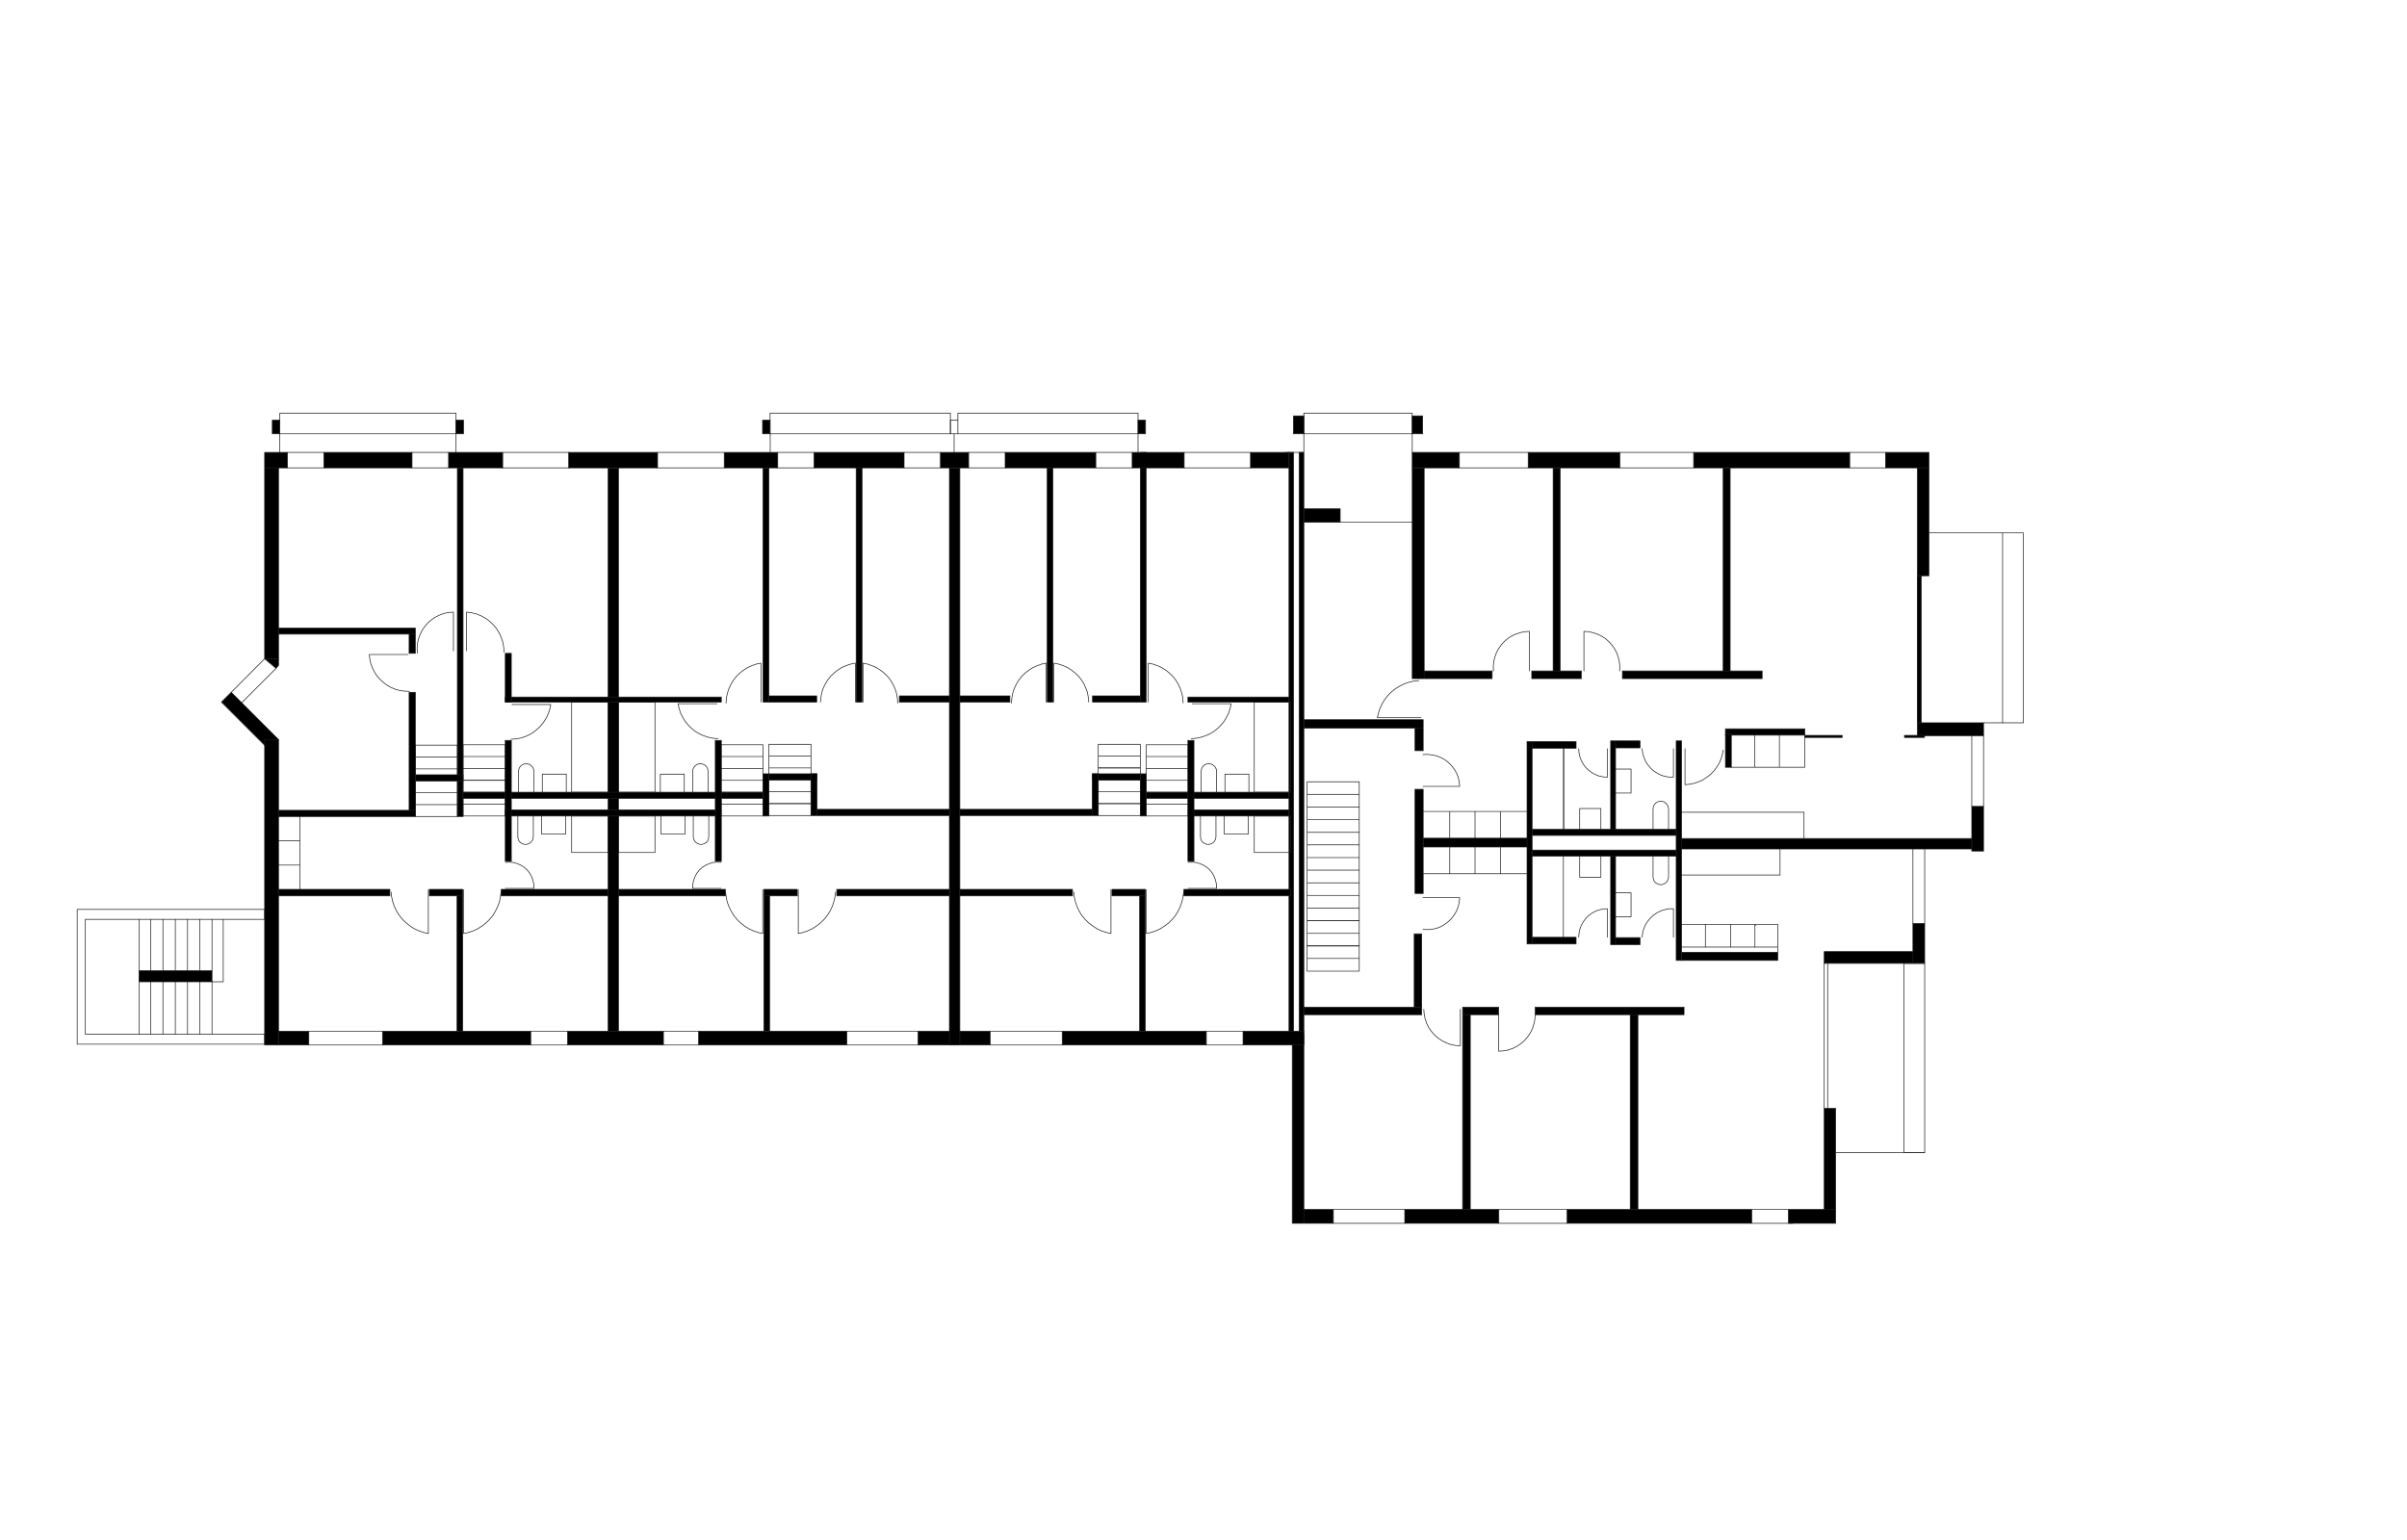 <svg xmlns="http://www.w3.org/2000/svg" width="354.331" height="226.771"><path stroke="#1D1D1B" stroke-width=".1" stroke-miterlimit="10" d="M38.959 66.618h3.36v2.28h-3.36zM67.328 68.898h.84v51.336h-.84zM38.959 68.898h2.04v28.104h-2.04z"/><path fill-rule="evenodd" clip-rule="evenodd" stroke="#1D1D1B" stroke-width=".1" stroke-miterlimit="10" d="M38.959 97.002H41v.984l-.36.432-1.681-1.416M39.08 109.866l-6.48-6.48 1.44-1.44 6.96 6.96-1.92.96"/><path stroke="#1D1D1B" stroke-width=".1" stroke-miterlimit="10" d="M38.959 108.906h2.04v44.977h-2.04zM102.848 151.842h21.816v2.041h-21.816zM135.151 151.842h10.608v2.041h-10.608zM190.232 152.227h1.703v27.912h-1.703zM191.935 178.099h4.344v2.04h-4.344zM206.791 178.099h13.85v2.04h-13.85zM230.695 178.099h27.168v2.04h-27.168zM263.263 178.099h6.961v2.04h-6.961zM268.542 163.219h1.68v14.88h-1.68z"/><path stroke="#1D1D1B" stroke-width=".1" stroke-miterlimit="10" d="M139.76 68.898h1.536v84.936h-1.536zM112.328 113.946h.864v6.216h-.864zM112.328 68.898h.864v34.488h-.864zM189.751 66.618h.672v85.368h-.672zM191.24 66.618h.695v85.368h-.695zM207.896 66.618h6.936v2.28h-6.936zM224.96 66.618h13.486v2.28H224.96zM249.32 66.618h22.969v2.28H249.32zM277.568 66.618h6.385v2.28h-6.385zM282.248 68.898h1.703v15.888h-1.703zM282.248 106.434h9.744v1.896h-9.744zM290.263 118.746h1.729v6.576h-1.729z"/><path stroke="#1D1D1B" stroke-width=".1" stroke-miterlimit="10" d="M246.798 123.475h43.465v1.535h-43.465zM281.599 135.979h1.729v5.88h-1.729zM268.542 140.13h13.057v1.729h-13.057zM208.183 137.514h1.105v10.801h-1.105zM215.312 148.314h5.303v1.104h-5.303zM225.992 148.314h21.912v1.104h-21.912zM239.984 149.418h1.127v28.681h-1.127zM215.312 149.418h1.127v28.681h-1.127zM207.896 68.898h1.752V99.93h-1.752zM209.648 98.802h10.008v1.128h-10.008zM225.488 98.802h7.295v1.128h-7.295zM238.832 98.802H259.4v1.128h-20.568zM253.664 68.898h1.031v29.904h-1.031zM228.632 68.898h1.031v29.904h-1.031zM282.248 84.786h.576v21.648h-.576zM191.935 105.978h17.568v1.248h-17.568zM208.304 107.226h1.199v3.312h-1.199zM208.304 116.226h1.199v15.337h-1.199z"/><path stroke="#1D1D1B" stroke-width=".1" stroke-miterlimit="10" d="M209.503 123.426h15.48v1.297h-15.48z"/><path stroke="#1D1D1B" stroke-width=".1" stroke-miterlimit="10" d="M224.791 109.194h.744v29.808h-.744zM225.535 109.194h6.48v.984h-6.48zM237.103 109.098h.721v13.728h-.721zM237.824 109.098h3.6v1.032h-3.6zM246.751 109.098h.791v32.328h-.791z"/><path stroke="#1D1D1B" stroke-width=".1" stroke-miterlimit="10" d="M225.535 122.13h21.217v.889h-21.217zM225.535 138.019h6.48v.983h-6.48zM237.103 125.346h.721v13.753h-.721zM237.824 138.066h3.6v1.032h-3.6z"/><path stroke="#1D1D1B" stroke-width=".1" stroke-miterlimit="10" d="M225.535 125.178h21.217v.889h-21.217zM254 107.322h11.688v.936H254z"/><path stroke="#1D1D1B" stroke-width=".1" stroke-miterlimit="10" d="M254 108.09h.863v4.896H254zM265.687 108.282h5.496v.312h-5.496zM280.351 108.282h2.953v.312h-2.953z"/><path fill="none" stroke="#1D1D1B" stroke-width=".1" stroke-linecap="round" stroke-linejoin="round" stroke-miterlimit="10" d="M192.416 115.122h7.679v1.848h-7.679v-1.848M192.416 116.97h7.679v1.872h-7.679v-1.872M192.416 118.842h7.679v1.848h-7.679v-1.848M192.416 120.69h7.679v1.873h-7.679v-1.873M192.416 122.563h7.679v1.847h-7.679v-1.847M192.416 124.41h7.679v1.872h-7.679v-1.872M192.416 126.282h7.679v1.848h-7.679v-1.848M192.416 128.13h7.679v1.872h-7.679v-1.872M192.416 130.002h7.679v1.849h-7.679v-1.849M192.416 131.851h7.679v1.872h-7.679v-1.872M192.416 133.723h7.679v1.847h-7.679v-1.847"/><path fill="none" stroke="#1D1D1B" stroke-width=".1" stroke-linecap="round" stroke-linejoin="round" stroke-miterlimit="10" d="M192.416 135.57h7.679v1.872h-7.679v-1.872M192.416 137.442h7.679v1.848h-7.679v-1.848"/><path fill="none" stroke="#1D1D1B" stroke-width=".1" stroke-linecap="round" stroke-linejoin="round" stroke-miterlimit="10" d="M192.416 139.29h7.679v1.849h-7.679v-1.849M192.416 141.139h7.679v1.871h-7.679v-1.871"/><path stroke="#1D1D1B" stroke-width=".1" stroke-miterlimit="10" d="M41 151.842h4.464v2.041H41z"/><path fill="none" stroke="#1D1D1B" stroke-width=".1" stroke-linecap="round" stroke-linejoin="round" stroke-miterlimit="10" d="M191.935 60.834h15.961v3.048h-15.961v-3.048"/><path stroke="#1D1D1B" stroke-width=".1" stroke-miterlimit="10" d="M207.896 61.242h1.535v2.64h-1.535zM190.4 61.242h1.535v2.64H190.4zM191.935 74.922h5.354v1.992h-5.354zM247.542 140.227h14.16v1.199h-14.16z"/><path fill="none" stroke="#1D1D1B" stroke-width=".1" stroke-linecap="round" stroke-linejoin="round" stroke-miterlimit="10" d="M11.36 133.914v1.464M38.959 133.914H11.36M38.959 135.378v-1.464M12.56 135.378h26.399M12.56 152.299v-16.921M38.959 152.299H12.56M38.959 153.762v-1.463M12.56 153.762h26.399M11.36 153.762h1.2M11.36 135.378v18.384"/><path stroke="#1D1D1B" stroke-width=".1" stroke-miterlimit="10" d="M20.503 142.938h10.704v1.632H20.503z"/><path fill="none" stroke="#1D1D1B" stroke-width=".1" stroke-linecap="round" stroke-linejoin="round" stroke-miterlimit="10" d="M61.135 109.722h6.193v1.752h-6.193v-1.752M61.135 111.474h6.193v1.752h-6.193v-1.752M61.135 113.226h6.193v1.752h-6.193v-1.752M61.135 114.978h6.193v1.751h-6.193v-1.751M61.135 116.729h6.193v1.753h-6.193v-1.753M61.135 118.482h6.193v1.752h-6.193v-1.752M68.167 114.906h6.216v1.752h-6.216v-1.752M68.167 116.658h6.216v1.752h-6.216v-1.752M68.167 118.41h6.216v1.752h-6.216v-1.752M119.383 109.602v1.728h-6.191v-1.728h6.191M119.383 111.33v1.752h-6.191v-1.752h6.191M119.383 113.082v1.752h-6.191v-1.752h6.191M119.383 114.835v1.752h-6.191v-1.752h6.191M119.383 116.587v1.751h-6.191v-1.751h6.191"/><path fill="none" stroke="#1D1D1B" stroke-width=".1" stroke-linecap="round" stroke-linejoin="round" stroke-miterlimit="10" d="M119.383 118.338v1.752h-6.191v-1.752h6.191"/><path stroke="#1D1D1B" stroke-width=".1" stroke-miterlimit="10" d="M41 130.962h16.392v.96H41zM89.528 68.898h1.512v82.944h-1.512z"/><path stroke="#1D1D1B" stroke-width=".1" stroke-miterlimit="10" d="M74.383 102.642h31.8v.744h-31.8z"/><path fill="none" stroke="#1D1D1B" stroke-width=".1" stroke-linecap="round" stroke-linejoin="round" stroke-miterlimit="10" d="M294.798 106.434v-27.96h3.049v27.96h-3.049M280.279 169.723v-27.865h3.049v27.865h-3.049"/><path stroke="#1D1D1B" stroke-width=".1" stroke-miterlimit="10" d="M56.312 151.842h21.816v2.041H56.312zM83.551 151.842h14.112v2.041H83.551zM156.367 151.842h21.216v2.041h-21.216zM191.935 148.314h17.354v1.104h-17.354zM41 119.322h20.136v.912H41zM60.224 101.946h.912v17.376h-.912z"/><path stroke="#1D1D1B" stroke-width=".1" stroke-miterlimit="10" d="M61.135 114.09h7.032v.887h-7.032zM68.167 116.658h44.16v.912h-44.16z"/><path fill="none" stroke="#1D1D1B" stroke-width=".1" stroke-linecap="round" stroke-linejoin="round" stroke-miterlimit="10" d="M68.167 113.154h6.216v1.752h-6.216v-1.752M68.167 111.402h6.216v1.752h-6.216v-1.752M68.167 109.674h6.216v1.728h-6.216v-1.728M106.135 114.906h6.193v1.752h-6.193v-1.752M106.135 113.154h6.193v1.752h-6.193v-1.752M106.135 111.402h6.193v1.752h-6.193v-1.752M106.135 109.674h6.193v1.728h-6.193v-1.728M106.135 116.658h6.193v1.752h-6.193v-1.752M106.135 118.41h6.193v1.752h-6.193v-1.752"/><path stroke="#1D1D1B" stroke-width=".1" stroke-miterlimit="10" d="M74.383 119.25h31.752v.912H74.383z"/><path stroke="#1D1D1B" stroke-width=".1" stroke-miterlimit="10" d="M74.383 109.026h.888v17.808h-.888zM63.2 130.962h4.92v.96H63.2zM67.28 131.922h.84v19.92h-.84zM73.784 130.962h15.744v.96H73.784z"/><path fill="none" stroke="#1D1D1B" stroke-width=".1" stroke-linecap="round" stroke-linejoin="round" stroke-miterlimit="10" d="M84.151 120.162h5.377v5.376h-5.377v-5.376M84.151 103.386v13.272M89.528 103.386h-5.377M89.528 116.658v-13.272M84.151 116.658h5.377"/><path stroke="#1D1D1B" stroke-width=".1" stroke-miterlimit="10" d="M41 92.49h20.136v.888H41zM60.224 93.378h.912v2.832h-.912zM74.383 96.21h.888v7.176h-.888zM105.295 109.026h.888v17.808h-.888zM91.04 130.962h15.744v.96H91.04z"/><path fill="none" stroke="#1D1D1B" stroke-width=".1" stroke-linecap="round" stroke-linejoin="round" stroke-miterlimit="10" d="M96.416 120.162v5.376H91.04v-5.376h5.376"/><path stroke="#1D1D1B" stroke-width=".1" stroke-miterlimit="10" d="M123.176 130.962h16.584v.96h-16.584zM112.448 130.962h4.92v.96h-4.92zM112.448 131.922h.84v19.92h-.84zM113.192 113.946h7.032v.888h-7.032z"/><path stroke="#1D1D1B" stroke-width=".1" stroke-miterlimit="10" d="M119.383 113.946h.888v6.144h-.888zM120.271 119.178h19.488v.912h-19.488z"/><path fill="none" stroke="#1D1D1B" stroke-width=".1" stroke-linecap="round" stroke-linejoin="round" stroke-miterlimit="10" d="M91.04 116.658h5.376M91.04 103.386v13.272M96.416 103.386H91.04M96.416 116.658v-13.272"/><path stroke="#1D1D1B" stroke-width=".1" stroke-miterlimit="10" d="M113.192 102.474h7.032v.912h-7.032zM126.032 68.61h.864v34.776h-.864zM132.392 102.474h7.368v.912h-7.368z"/><path fill="none" stroke="#1D1D1B" stroke-width=".1" stroke-linecap="round" stroke-linejoin="round" stroke-miterlimit="10" d="M161.672 113.082h6.191v1.752h-6.191v-1.752M161.672 118.338h6.191v1.752h-6.191v-1.752"/><path stroke="#1D1D1B" stroke-width=".1" stroke-miterlimit="10" d="M167.863 66.618h.864v36.768h-.864z"/><path fill="none" stroke="#1D1D1B" stroke-width=".1" stroke-linecap="round" stroke-linejoin="round" stroke-miterlimit="10" d="M161.672 114.834h6.191v1.753h-6.191v-1.753M161.672 111.33h6.191v1.752h-6.191v-1.752M161.672 109.602h6.191v1.728h-6.191v-1.728M161.672 116.587h6.191v1.751h-6.191v-1.751"/><path stroke="#1D1D1B" stroke-width=".1" stroke-miterlimit="10" d="M174.871 102.642h14.88v.744h-14.88zM167.863 113.946h.864v6.216h-.864zM168.728 116.658h21.024v.912h-21.024z"/><path fill="none" stroke="#1D1D1B" stroke-width=".1" stroke-linecap="round" stroke-linejoin="round" stroke-miterlimit="10" d="M174.92 114.906v1.752h-6.192v-1.752h6.192M174.92 113.154v1.752h-6.192v-1.752h6.192M174.92 111.402v1.752h-6.192v-1.752h6.192M174.92 109.674v1.728h-6.192v-1.728h6.192M174.92 116.658v1.752h-6.192v-1.752h6.192M174.92 118.41v1.752h-6.192v-1.752h6.192"/><path stroke="#1D1D1B" stroke-width=".1" stroke-miterlimit="10" d="M174.92 119.25h14.832v.912H174.92z"/><path stroke="#1D1D1B" stroke-width=".1" stroke-miterlimit="10" d="M174.871 109.026h.889v17.808h-.889zM174.271 130.962h15.744v.96h-15.744z"/><path fill="none" stroke="#1D1D1B" stroke-width=".1" stroke-linecap="round" stroke-linejoin="round" stroke-miterlimit="10" d="M184.64 120.162h5.375v5.376h-5.375v-5.376"/><path stroke="#1D1D1B" stroke-width=".1" stroke-miterlimit="10" d="M141.295 130.962h16.584v.96h-16.584zM163.688 130.962h4.92v.96h-4.92zM167.768 131.922h.84v19.92h-.84zM160.832 113.946h7.031v.888h-7.031z"/><path stroke="#1D1D1B" stroke-width=".1" stroke-miterlimit="10" d="M160.783 113.946h.889v6.144h-.889zM141.295 119.178h19.488v.912h-19.488z"/><path fill="none" stroke="#1D1D1B" stroke-width=".1" stroke-linecap="round" stroke-linejoin="round" stroke-miterlimit="10" d="M184.64 103.386v13.272M190.015 103.386h-5.375M190.015 116.658v-13.272M184.64 116.658h5.375"/><path stroke="#1D1D1B" stroke-width=".1" stroke-miterlimit="10" d="M160.832 102.474h7.031v.912h-7.031zM154.16 68.61h.84v34.776h-.84zM141.295 102.474h7.368v.912h-7.368zM47.671 66.618h12.984v2.28H47.671zM66.032 66.618H74v2.28h-7.968zM83.719 66.618h13.08v2.28h-13.08zM106.616 66.618h7.872v2.28h-7.872zM119.84 66.618h13.248v2.28H119.84zM138.44 66.618h4.152v2.28h-4.152zM166.664 66.618h7.656v2.28h-7.656z"/><path stroke="#1D1D1B" stroke-width=".1" stroke-miterlimit="10" d="M147.967 66.618h13.344v2.28h-13.344zM184.087 66.618h5.664v2.28h-5.664zM182.984 151.842h8.951v2.041h-8.951z"/><path fill="none" stroke="#1D1D1B" stroke-width=".1" stroke-linecap="round" stroke-linejoin="round" stroke-miterlimit="10" d="M41.192 60.834h25.943v3.048H41.192v-3.048"/><path stroke="#1D1D1B" stroke-width=".1" stroke-miterlimit="10" d="M40.087 61.866h1.104v2.016h-1.104zM67.135 61.866h1.104v2.016h-1.104z"/><path fill="none" stroke="#1D1D1B" stroke-width=".1" stroke-linecap="round" stroke-linejoin="round" stroke-miterlimit="10" d="M113.36 60.834h26.543v3.048H113.36v-3.048"/><path stroke="#1D1D1B" stroke-width=".1" stroke-miterlimit="10" d="M112.256 61.866h1.104v2.016h-1.104zM167.527 61.866h1.104v2.016h-1.104z"/><path fill="none" stroke="#1D1D1B" stroke-width=".1" stroke-linecap="round" stroke-linejoin="round" stroke-miterlimit="10" d="M139.903 63.882v-2.016h1.105v2.016h-1.105M141.008 60.834h26.519v3.048h-26.519v-3.048M282.248 84.786v21.648M268.542 141.858v21.361M230.214 110.178v11.952M230.144 126.066v11.953M230.144 122.178V110.25M207.896 66.618v-2.736M197.287 76.914h10.609M268.542 163.219v-21.433M269.046 163.219v-21.433M31.208 144.57h1.655M214.832 66.618h10.126M214.832 68.898h10.126M238.447 68.898h10.873M238.447 66.618h10.873M277.568 66.618h-5.281M272.287 68.898h5.281M220.64 180.139h10.055M257.863 178.099h5.4M257.863 180.139h6.072M42.319 66.618h5.352M42.319 68.898h5.352M191.935 66.618h-2.713M294.798 106.434h-2.806M45.463 151.842h10.824M45.463 153.883h10.824M78.127 151.842h5.424M78.127 153.883h5.424M97.663 151.842h5.184M97.663 153.883h5.184M124.663 151.842h10.488M124.663 153.883h10.488M145.759 151.842h10.608M145.759 153.883h10.608M83.767 68.898h-9.816M83.767 66.618h-9.768M66.031 68.898h-5.376M66.031 66.618h-5.376M96.799 68.898h9.816M96.799 66.618h9.768M114.487 68.898h5.352M114.487 66.618h5.352M138.439 68.898h-5.352M138.439 66.618h-5.352M142.591 68.898h5.376M142.591 66.618h5.376M166.663 68.898h-5.351M166.663 66.618h-5.351M174.319 68.898h9.815M174.319 66.618h9.768M44.143 120.234v10.728M44.143 123.811h-3.144M44.143 127.387h-3.144M177.583 151.842h5.401M177.583 153.883h5.401M41.191 66.618v-2.736M67.135 66.618v-2.736M113.383 66.618v-2.736M167.527 66.618v-2.736M140.455 63.882v2.736M34.04 101.946l4.919-4.944M35.576 103.482l5.064-5.064M220.615 149.418v5.376l.697-.048.695-.12.672-.239.625-.313.576-.384.528-.456.455-.528.408-.6.312-.624.217-.671.143-.672.049-.721M232.544 126.066v3.121h3.12v-3.121M237.824 131.467h2.279v3.552h-2.279M243.343 126.066v3.073l.049.311.119.312.217.24.287.168.313.097h.312l.311-.097.265-.168.215-.24.145-.312.049-.311v-3.073M236.625 138.019v-4.201l-.602.024-.6.144-.552.192-.528.289-.48.359-.432.432-.359.48-.289.529-.215.551-.121.6-.047.601M246.343 138.019v-4.201h-.623l-.625.12-.599.192-.553.265-.527.359-.456.433-.408.479-.336.528-.24.577-.168.624-.072.624M232.544 122.178v-3.119h3.12v3.119M237.824 116.778h2.279v-3.528h-2.279M243.343 122.178v-3.048l.049-.336.119-.288.217-.239.287-.193.313-.072h.312l.311.072.265.193.215.239.145.288.049.336v3.048M236.625 110.25v4.2l-.602-.049-.6-.119-.552-.216-.528-.288-.48-.36-.432-.408-.359-.48-.289-.528-.215-.576-.121-.576-.047-.6M246.343 110.25v4.2l-.623-.023-.625-.097-.599-.192-.553-.288-.527-.336-.456-.432-.408-.48-.336-.552-.24-.576-.168-.6-.072-.624M281.599 135.979V125.01M283.328 135.979V125.01M290.263 118.746V108.33M291.992 118.746V108.33M283.328 169.723h-13.104M196.279 178.099h10.513M196.279 180.139h10.513M220.64 178.099h10.055M191.935 66.618v-2.736M20.504 135.378v16.92M22.184 135.378v7.56M23.983 135.378v7.56M25.808 135.378v7.56M27.608 135.378v7.56M29.408 135.378v7.56M31.208 135.378v7.56M32.864 135.378v9.192M23.983 144.57v7.728M22.184 144.57v7.728M25.808 144.57v7.728M27.608 144.57v7.728M29.408 144.57v7.728M31.208 144.57v7.728M214.976 148.626v5.353l-.697-.025-.696-.143-.671-.241-.623-.312-.577-.384-.529-.456-.455-.527-.408-.577-.313-.648-.215-.647-.144-.697-.049-.696M78.512 120.162v3.048l-.049.336-.143.288-.216.24-.264.168-.312.096h-.313l-.311-.096-.288-.168-.217-.24-.119-.288-.049-.336v-3.048M83.264 120.162v2.664h-3.529v-2.664M254.863 112.986h10.824v-4.704M261.943 112.986v-4.728M258.32 112.986v-4.728M247.544 119.61h18.024v3.865M247.544 128.851h14.495v-3.841M261.703 140.227v-4.105h-14.159M247.544 139.458h14.159"/><path fill="none" stroke="#1D1D1B" stroke-width=".1" stroke-linecap="round" stroke-linejoin="round" stroke-miterlimit="10" d="M258.343 139.458v-3.336.168h.121M254.744 139.458v-3.336M251.048 139.458v-3.336M209.503 119.49h15.289M220.904 119.49v3.936M217.136 119.49v3.936M213.416 119.49v3.936M209.503 128.658h15.289M220.904 128.658v-3.935M217.136 128.658v-3.935M213.416 128.658v-3.935M75.368 103.746h5.712l-.144.672-.216.672-.312.648-.384.6-.432.552-.504.48-.552.456-.6.36-.648.288-.672.216-.696.12-.696.048M105.536 103.626h-5.712l.143.696.217.672.312.624.36.6.456.552.503.504.553.432.599.36.649.288M103.616 108.354l.672.216.695.144.697.048M74.408 130.818h4.2l-.025-.576-.12-.576-.192-.552-.288-.528-.359-.456-.432-.407-.504-.313-.528-.24-.577-.168-.575-.048-.6.025M63.056 131.01v6.457l-.721-.168-.695-.24-.673-.313-.623-.408-.576-.455-.528-.505-.456-.575-.409-.649-.312-.648-.239-.695-.168-.721-.096-.744M209.191 105.69h-6.432l.168-.72.24-.696.313-.672.383-.624.457-.576.527-.528.576-.456.625-.384.672-.336.696-.24.72-.168.719-.072M209.48 132.187h5.4l-.072.671-.144.648-.241.624-.336.576-.408.552-.48.456-.528.408-.576.336-.623.24-.672.144-.648.049-.672-.025M209.48 115.794h5.4l-.072-.672-.144-.648-.241-.624-.336-.576-.408-.528-.48-.48-.528-.408-.576-.312-.623-.24-.672-.144-.648-.072-.672.024M225.128 98.802V92.97l-.697.048-.648.144-.647.216-.625.288-.551.36-.529.456-.455.504-.385.552-.312.6-.24.648-.143.648-.072.672.023.696M233.167 98.802V92.97l.672.048.649.144.648.216.623.288.553.36.527.456.457.504.383.552.313.6.24.648.143.648.072.672-.024.696M248.048 110.25v5.304l.696-.073.672-.142.648-.217.623-.288.576-.384.553-.432.48-.48.407-.552.361-.576.287-.648.191-.648.145-.672M283.88 78.474h10.92M68.264 131.01v6.457l.744-.168.696-.24.648-.313.648-.408.576-.455.504-.505.48-.575.384-.649.311-.648.265-.695.144-.721.096-.744M78.608 116.658v-3.048l-.048-.336-.144-.288-.216-.24-.264-.192-.312-.072h-.312l-.312.072-.289.192-.215.24-.121.288-.047.336v3.048M83.36 116.658v-2.664h-3.528v2.664M60.08 96.378h-5.712l.071.672.144.672.241.624.311.624.361.576.456.504.504.456.552.408.6.336.623.264.648.168.672.096.697.024M66.751 95.85v-5.712l-.696.048-.695.144-.649.24-.624.312-.575.384-.529.456-.455.528-.384.576-.312.624-.24.672-.144.672-.049.696.049.696M68.671 95.85v-5.712l.745.096.719.168.697.288.647.36.601.432.528.504.479.576.384.624.313.672.24.72.12.72.048.744M106.16 130.818h-4.201l.024-.576.121-.576.191-.552.288-.528.361-.456.431-.407.504-.313.529-.24.575-.168.577-.048.6.025M102.055 120.162v3.048l.049.336.144.288.215.24.265.168.312.096h.312l.312-.096.288-.168"/><path fill="none" stroke="#1D1D1B" stroke-width=".1" stroke-linecap="round" stroke-linejoin="round" stroke-miterlimit="10" d="M103.952 124.074l.215-.24.121-.288.047-.336v-3.048M97.303 120.162v2.664h3.529v-2.664M112.28 131.01v6.457l-.72-.168-.696-.24-.649-.313-.648-.408-.575-.455-.505-.505-.479-.575-.384-.649-.312-.648-.265-.695-.144-.721-.095-.744M117.512 131.01v6.457l.719-.168.697-.24.672-.313.624-.408.575-.455.529-.505.456-.575.408-.649.311-.648.241-.695.168-.721.096-.744M101.959 116.658v-3.048l.049-.336.143-.288.217-.24.263-.192.313-.072h.311l.312.072.288.192.216.24.121.288.047.336v3.048M97.208 116.658v-2.664h3.527v2.664M112.016 103.386V97.65l-.697.144-.672.24-.623.288-.6.384-.552.432-.504.504-.432.552-.36.624-.288.624-.217.672-.143.696-.049.72M125.912 103.386V97.65l-.697.144-.648.216-.648.288-.575.36-.552.432-.504.48-.433.552-.359.576-.312.648-.217.648-.119.696-.072.696M127.04 103.386V97.65l.671.144.672.24.649.288.599.384.553.432.504.504.432.552.359.624.289.624.215.672.121.696.047.72M175.52 103.626h5.712l-.145.696-.216.672-.311.624-.361.6-.455.552-.504.504-.553.432-.6.36-.648.288-.672.216-.696.144-.696.048M174.896 130.818h4.199l-.023-.576-.121-.576-.192-.552-.287-.528-.361-.456-.432-.407-.504-.313-.528-.24-.576-.168-.575-.048-.6.025M179 120.162v3.048l-.049.336-.143.288-.217.24-.263.168-.313.096h-.336l-.287-.096-.289-.168-.215-.24-.121-.288-.047-.336v-3.048M183.751 120.162v2.664h-3.527v-2.664M168.752 131.01v6.457l.72-.168.719-.24.649-.313.624-.408.599-.455.504-.505.481-.575.384-.649.312-.648.239-.695.168-.721.097-.744M163.544 131.01v6.457l-.72-.168-.72-.24-.648-.313-.624-.408-.601-.455-.503-.505-.48-.575-.385-.649-.311-.648-.24-.695-.168-.721-.096-.744M179.095 116.658v-3.048l-.047-.336-.144-.288-.217-.24-.264-.192-.312-.072h-.336l-.311.072-.265.192-.215.24-.121.288-.047.336v3.048M183.847 116.658v-2.664h-3.527v2.664M169.039 103.386V97.65l.696.144.672.24.624.288.601.384.552.432.504.504.432.552.359.624.289.624.215.672.145.696.048.72M155.144 103.386V97.65l.696.144.648.216.648.288.576.36.552.432.504.48.431.552.361.576.288.648.24.648.119.696.072.696M154.016 103.386V97.65l-.697.144-.647.24M152.672 98.034l-.649.288-.599.384-.553.432-.504.504-.431.552-.36.624-.288.624-.217.672-.119.696-.073.72"/></svg>